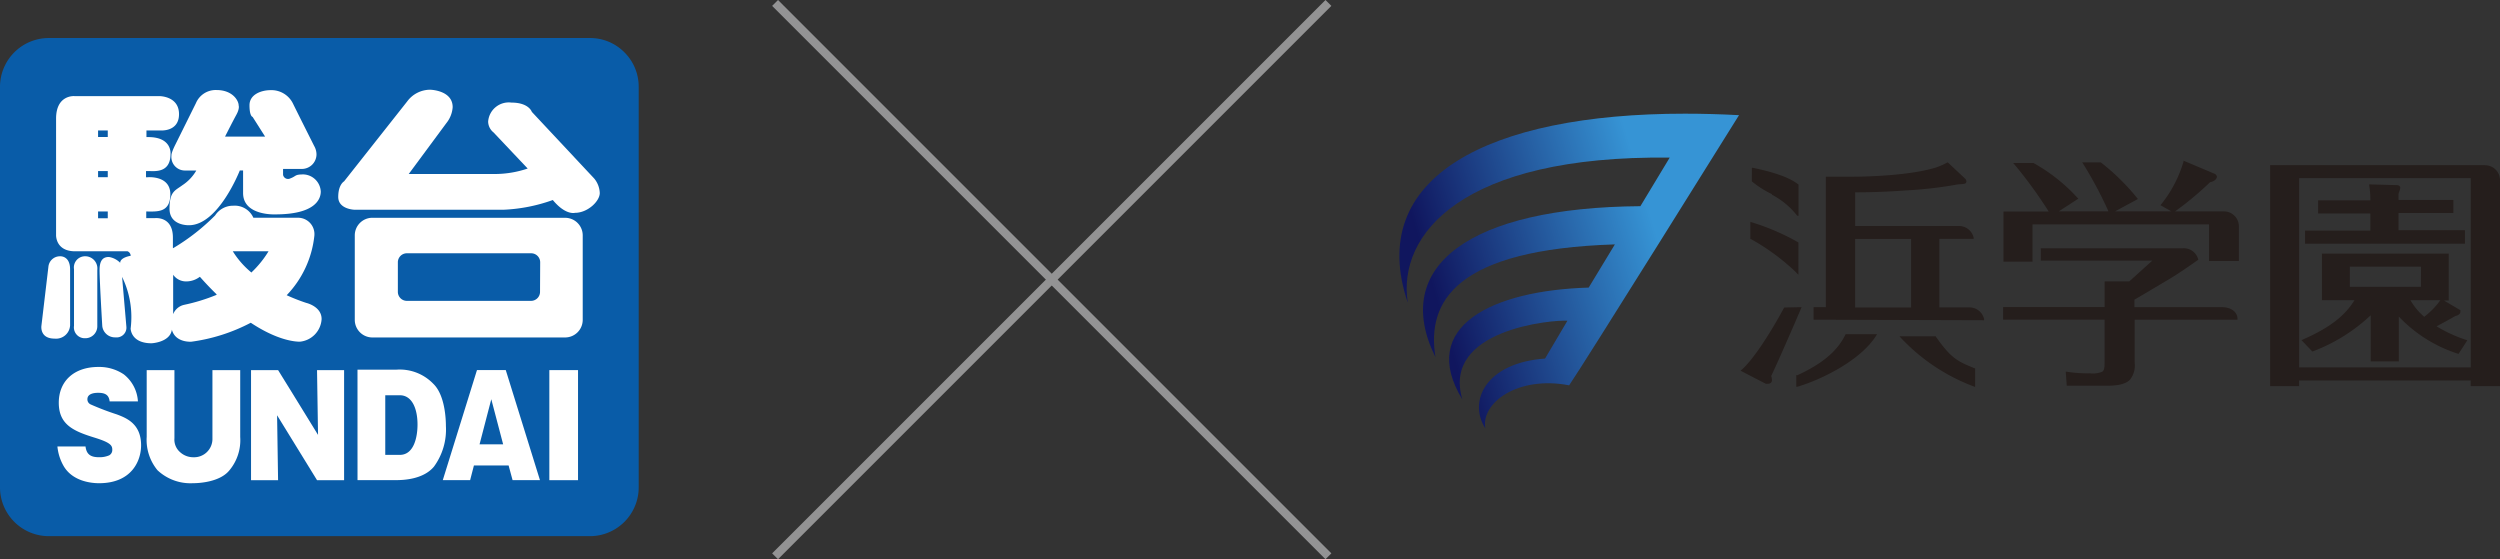 <svg xmlns="http://www.w3.org/2000/svg" xmlns:xlink="http://www.w3.org/1999/xlink" width="300.445" height="67.207" viewBox="0 0 300.445 67.207"><rect x="0" y="0" width="300.445" height="67.207" fill="#333333" stroke="none"/><defs><style>.ba643c13-f741-4ce5-a189-a04f47aaec7c{fill:#251e1c;}.f86a2646-a7e8-425e-9155-af92f1c219f9{fill:url(#a5deeb9f-20e4-4434-b0a3-9f900e311184);}.be5cef42-920d-4ceb-b05a-d9a50ec88751{fill:#095ca8;}.aad43bc1-d182-4cd9-973c-7dbfad6006ca{fill:#fff;}.bed54cc1-0086-420b-8176-e1ed67c53e19{fill:none;stroke:#939394;stroke-miterlimit:10;}</style><linearGradient id="a5deeb9f-20e4-4434-b0a3-9f900e311184" x1="5211.808" y1="4991.107" x2="5212.875" y2="4991.107" gradientTransform="translate(165831.438 85507.305) rotate(163.537) scale(25.829)" gradientUnits="userSpaceOnUse"><stop offset="0" stop-color="#3694d5"/><stop offset="1" stop-color="#10165e"/></linearGradient></defs><g id="b4348e97-077e-4a18-8c33-f1a62e9c93e6" data-name="レイヤー 2"><g id="b4fe3265-6b1b-4084-a81f-732df4f83e86" data-name="レイヤー 1"><path class="ba643c13-f741-4ce5-a189-a04f47aaec7c" d="M267.1,36.91H256.512v-.9c.313-.17.789-.457,3.765-2.223,1.309-.735,3.058-1.982,3.91-2.573a1.794,1.794,0,0,0-1.794-1.381H245.259v1.488h13.4l-2.761,2.493h-2.968V36.9H240.731v1.515h12.194v5.192c0,.618-.063.9-.278,1.067a3.106,3.106,0,0,1-1.524.188,15.561,15.561,0,0,1-2.735-.188h-.134l.125,1.685h4.806c1.471,0,2.322-.242,2.8-.735a2.764,2.764,0,0,0,.556-2.035V38.425h12.355v-.107c0-.9-.9-1.4-1.794-1.4m.081-11.512h-5.792A38.174,38.174,0,0,0,265.6,21.9c.708-.152.825-.538.825-.646a.466.466,0,0,0-.314-.385h0l-3.7-1.56v.116a14.965,14.965,0,0,1-2.69,5.138l-.08.1,1.309.736h-6.761l2.735-1.48-.072-.1a26.573,26.573,0,0,0-4.375-4.3h-2.242l.108.161a47.422,47.422,0,0,1,3.048,5.721H247.42l2.349-1.525-.089-.089a20.744,20.744,0,0,0-5.308-4.2h-2.439l.161.179a53.449,53.449,0,0,1,4.116,5.658h-5.434V31.45h3.488V26.967h21.214v4.4h3.586V27.2a1.793,1.793,0,0,0-1.793-1.793"/><path class="ba643c13-f741-4ce5-a189-a04f47aaec7c" d="M296.231,27.666h-7.98V25.6h6.59V24.026h-6.59v-.735a2.309,2.309,0,0,1,.1-.3,1.861,1.861,0,0,0,.107-.395.306.306,0,0,0-.143-.278.652.652,0,0,0-.368-.071l-3.218-.09v.126a10.443,10.443,0,0,1,.134,1.793h-6.276v1.578h6.276v2.062h-7.845v1.578h19.214Zm-5.29,6.8H282.4V32.05h8.545Zm.377,3.587a7.451,7.451,0,0,1-1.632-1.973h3.586a9.2,9.2,0,0,1-1.981,2.027m5.227,2.788a17.04,17.04,0,0,1-3.694-1.677c.753-.4,1.578-.851,2.259-1.237.44-.108.6-.314.6-.5a.45.45,0,0,0,0-.179v-.054h-.054l-1.909-1.13h.564V30.481H279.043v5.595h3.918c-1.058,1.7-2.689,3.21-6.374,4.8l1.309,1.372a20.934,20.934,0,0,0,7.011-4.358v5.541h3.38V38.049a16.917,16.917,0,0,0,7.173,4.483Zm.412,3.255H276.309V21.408H296.93Zm1.722-24.307H272.821V46.405H276.3v-.681h20.621v.681h3.524V21.65a1.793,1.793,0,0,0-1.793-1.793"/><path class="ba643c13-f741-4ce5-a189-a04f47aaec7c" d="M215.931,45.078h-.062v1.4h.143c3.022-.9,7.648-3.228,9.468-6.151l.1-.161H221.8c-.78,1.623-2.25,3.317-5.864,4.958m-1.515-8.168-.421.762c-1.318,2.376-3.282,5.5-4.707,6.733l-.117.1,3.031,1.569h0a1.17,1.17,0,0,0,.251,0,.562.562,0,0,0,.322-.081.422.422,0,0,0,.171-.367,1.807,1.807,0,0,0-.09-.484c.619-1.309,1.515-3.345,2.251-5.03.278-.646.529-1.193.735-1.686s.484-1.121.663-1.56Zm18.219,3.5v-.045h-4.366l.125.143a23.184,23.184,0,0,0,8.832,5.9l.134.054V44.253h-.08c-1.973-.816-2.771-1.121-4.654-3.819M212.946,23.4a9.323,9.323,0,0,1,3.039,2.529h.162V22.188c-1.345-1.094-4-1.713-5.488-2.018h-.125V21.8h0a11.782,11.782,0,0,0,2.412,1.533m10,5.38h6.724v8.24h-6.724Zm15.5,9.773v-.134a1.793,1.793,0,0,0-1.793-1.408h-3.586v-8.24h4.124v-.125a1.793,1.793,0,0,0-1.793-1.417H222.952V23.111c1.04,0,2.941,0,6.2-.233a48.713,48.713,0,0,0,6.187-.726,4.877,4.877,0,0,0,.762-.072.277.277,0,0,0,.215-.287.518.518,0,0,0-.188-.358l-2.035-1.91h-.063a8.8,8.8,0,0,1-1.354.6c-2.869.9-7.729,1.111-10.087,1.111h-3.165V36.91h-1.47v1.515h1.479ZM215.887,32.8l.242.206h0V29.136a27.742,27.742,0,0,0-5.631-2.429l-.143-.045v2.062h.053a26.186,26.186,0,0,1,5.479,4.044"/><path class="f86a2646-a7e8-425e-9155-af92f1c219f9" d="M200.662,18.942l-3.523,5.837c-20.515.143-30.045,7.227-24.63,18.138-1.085-6.715,2.475-12.938,21.563-13.547l-3.147,5.191c-11.566.341-20.55,4.662-15.179,13.449-2.538-8.455,10.947-9.6,12.624-9.468l-2.69,4.546c-7.173.52-9.262,5.155-7.173,8.392-.556-3.022,3.838-6.366,10.069-5.174,1.587-2.277,20.416-32.466,20.416-32.466q-3.345-.178-6.5-.179c-23.607,0-38.419,7.648-33.308,22.711C167.91,28.186,175.656,18.646,200.662,18.942Z"/><path class="be5cef42-920d-4ceb-b05a-d9a50ec88751" d="M75.039,6.288a5.806,5.806,0,0,0-4.147-1.719H5.839A5.872,5.872,0,0,0,0,10.451V58.574a5.872,5.872,0,0,0,5.866,5.861H70.919a5.867,5.867,0,0,0,5.839-5.861V10.451A5.818,5.818,0,0,0,75.039,6.288Z"/><path class="aad43bc1-d182-4cd9-973c-7dbfad6006ca" d="M51.691,10.782s2.71.048,2.71,2.1a3.423,3.423,0,0,1-.753,1.908l-4.527,6.12h10.5a12.349,12.349,0,0,0,3.794-.656l-4.1-4.337a1.706,1.706,0,0,1-.651-1.306,2.488,2.488,0,0,1,2.8-2.282c2.1,0,2.451,1.116,2.451,1.116l7.513,8.029a2.907,2.907,0,0,1,.651,1.724c0,.981-1.447,2.38-2.982,2.38,0,0-1.122.325-2.661-1.54A19.974,19.974,0,0,1,60.5,25.207H42.61s-1.962-.048-1.962-1.539.7-1.871.7-1.871l7.59-9.611A3.438,3.438,0,0,1,51.691,10.782Z"/><path class="aad43bc1-d182-4cd9-973c-7dbfad6006ca" d="M67.911,26.172H44.751a2.115,2.115,0,0,0-2.114,2.115h0V38.44a2.115,2.115,0,0,0,2.114,2.115h23.16a2.115,2.115,0,0,0,2.119-2.109V28.3a2.115,2.115,0,0,0-2.1-2.125ZM64.9,35.1a1.083,1.083,0,0,1-1.084,1.057H48.872A1.085,1.085,0,0,1,47.814,35.1V31.523a1.084,1.084,0,0,1,1.058-1.084H63.834a1.084,1.084,0,0,1,1.084,1.084Z"/><path class="aad43bc1-d182-4cd9-973c-7dbfad6006ca" d="M10.338,30.8A1.463,1.463,0,0,1,11.7,32.361c0,.023,0,.045-.006.067v6.82a1.441,1.441,0,0,1-1.483,1.4H10.2a1.3,1.3,0,0,1-1.306-1.491V32.347a1.343,1.343,0,0,1,1.122-1.534A1.311,1.311,0,0,1,10.338,30.8Z"/><path class="aad43bc1-d182-4cd9-973c-7dbfad6006ca" d="M7.167,30.8s1.257-.141,1.257,1.588v6.717A1.69,1.69,0,0,1,6.637,40.7c-.026,0-.052,0-.077-.006-1.816,0-1.583-1.54-1.583-1.54l.84-7.09A1.393,1.393,0,0,1,7.167,30.8Z"/><path class="aad43bc1-d182-4cd9-973c-7dbfad6006ca" d="M20.606,18.675a1.626,1.626,0,0,0,1.424,1.806,1.687,1.687,0,0,0,.256.01h1.307a5.271,5.271,0,0,1-1.681,1.773c-.883.656-1.539.748-1.539,2.824s2.336,1.979,2.336,1.979c3.546,0,6.11-6.581,6.11-6.581h.395V23.2c0,2.754,3.877,2.564,3.877,2.564,4.711,0,5.459-1.772,5.459-2.748a2.169,2.169,0,0,0-2.055-2.055c-1.122,0-.84.19-1.588.472a.609.609,0,0,1-.825-.241.589.589,0,0,1-.064-.182V20.3h2.331a1.762,1.762,0,0,0,1.686-1.68,2.066,2.066,0,0,0-.282-1.085s-1.93-3.832-2.537-5.074a2.879,2.879,0,0,0-2.711-1.626c-1.024,0-2.521.466-2.521,1.816s.374,1.4.374,1.4l1.5,2.363H27.046s.932-1.843,1.355-2.613.282-1.117.282-1.117c0-.612-.748-1.864-2.662-1.864A2.578,2.578,0,0,0,23.544,12.4l-2.461,4.96C20.541,18.436,20.606,18.675,20.606,18.675Z"/><path class="aad43bc1-d182-4cd9-973c-7dbfad6006ca" d="M36.8,36.4a22.693,22.693,0,0,1-2.369-.932h.033a12.173,12.173,0,0,0,3.317-7.151,1.97,1.97,0,0,0-2.065-2.147H30.451a2.446,2.446,0,0,0-2.429-1.447,2.554,2.554,0,0,0-2.169,1.165,25.2,25.2,0,0,1-4.982,3.9l-.092.044v-1.28c0-2.613-2.168-2.336-2.168-2.336H17.575v-.8h0c1.242,0,2.895.206,2.895-2.076S17.76,21.3,17.76,21.3h-.212v-.743h.282c.727,0,2.662.282,2.662-2.054,0,0,.211-2.028-2.662-2.028H17.6v-.8h1.626s2.288.233,2.288-1.957-2.374-2.168-2.374-2.168H8.939s-2.2-.184-2.2,2.71V28.238S6.652,30.2,9.032,30.2h6.3a.608.608,0,0,1,.374.542s-1.263.185-1.263.841a2.43,2.43,0,0,0-1.355-.7c-.651,0-1.123.326-1.123,1.583s.326,6.722.326,6.722a1.535,1.535,0,0,0,1.588,1.356,1.178,1.178,0,0,0,1.307-1.03,1.283,1.283,0,0,0,0-.277l-.515-5.963a11,11,0,0,1,1.03,6.207s0,1.773,2.52,1.773c0,0,2.169-.1,2.429-1.589v-.059c.428,1.626,2.364,1.458,2.364,1.458a21.481,21.481,0,0,0,7.123-2.277c3.123,2.071,5.215,2.277,5.9,2.277a2.894,2.894,0,0,0,2.613-2.71C38.664,36.819,36.8,36.4,36.8,36.4ZM12.951,26.232H11.786v-.819h1.165Zm0-4.939H11.786v-.732h1.165Zm0-4.83H11.786v-.781h1.165ZM26.016,35.437a22.109,22.109,0,0,1-3.9,1.2,1.85,1.85,0,0,0-1.306,1.117V33.019a1.89,1.89,0,0,0,1.626.8A2.67,2.67,0,0,0,24,33.274h.033c.683.775,1.35,1.469,2,2.1Zm4.169-2.711A10.426,10.426,0,0,1,27.978,30.2h4.294a12.234,12.234,0,0,1-2.087,2.57Z"/><path class="aad43bc1-d182-4cd9-973c-7dbfad6006ca" d="M10.278,53.657c.12,1,.678,1.291,1.627,1.291a2.9,2.9,0,0,0,1.22-.228.732.732,0,0,0,.368-.694c0-.5-.233-.856-2.212-1.458C8.782,51.793,7.064,51,7.064,48.4s1.838-4.3,4.754-4.3a5.276,5.276,0,0,1,3.058.889,4.461,4.461,0,0,1,1.7,3.253h-3.4c-.086-.84-.618-1.035-1.393-1.035-.472,0-1.279.1-1.279.775a.661.661,0,0,0,.412.629A31.728,31.728,0,0,0,14.035,49.8c1.144.433,2.922,1.111,2.922,3.713,0,1.9-1.16,4.559-5.052,4.559-.721,0-3.172-.13-4.288-2.119A5.807,5.807,0,0,1,6.9,53.657Z"/><path class="aad43bc1-d182-4cd9-973c-7dbfad6006ca" d="M28.868,44.479v8.029a5.643,5.643,0,0,1-1.291,4.006C26.493,57.87,24.146,58.07,23.2,58.07a5.79,5.79,0,0,1-4.271-1.556,5.732,5.732,0,0,1-1.3-4.006V44.479h3.334v8.192A1.987,1.987,0,0,0,21.6,54.3a2.347,2.347,0,0,0,1.653.651,2.2,2.2,0,0,0,2.277-2.123c0-.053,0-.106,0-.16V44.479Z"/><path class="aad43bc1-d182-4cd9-973c-7dbfad6006ca" d="M38.1,57.707l-4.8-7.8.119,7.8H30.169V44.479h3.252l1.6,2.586,3.2,5.2L38.1,44.479h3.253V57.707Z"/><path class="aad43bc1-d182-4cd9-973c-7dbfad6006ca" d="M46.3,47.5h1.746c1.48,0,2.131,1.627,2.131,3.519,0,1.485-.418,3.648-2.131,3.648H46.3Zm-3.334,10.2h4.684c.911,0,3.253-.114,4.505-1.626A7.543,7.543,0,0,0,53.588,51.2c0-.857-.114-3.73-1.513-5.075a5.594,5.594,0,0,0-4.434-1.7H42.962Z"/><path class="aad43bc1-d182-4cd9-973c-7dbfad6006ca" d="M57.632,53.4l1.41-5.421L60.467,53.4Zm3.491,2.537L61.6,57.7h3.291l-4.11-13.227H57.323L53.214,57.7H56.5l.455-1.762Z"/><path class="aad43bc1-d182-4cd9-973c-7dbfad6006ca" d="M69.466,57.707H66.019V44.479h3.447Z"/><line class="bed54cc1-0086-420b-8176-e1ed67c53e19" x1="159.647" y1="0.354" x2="93.147" y2="66.854"/><line class="bed54cc1-0086-420b-8176-e1ed67c53e19" x1="93.147" y1="0.354" x2="159.647" y2="66.854"/></g></g></svg>